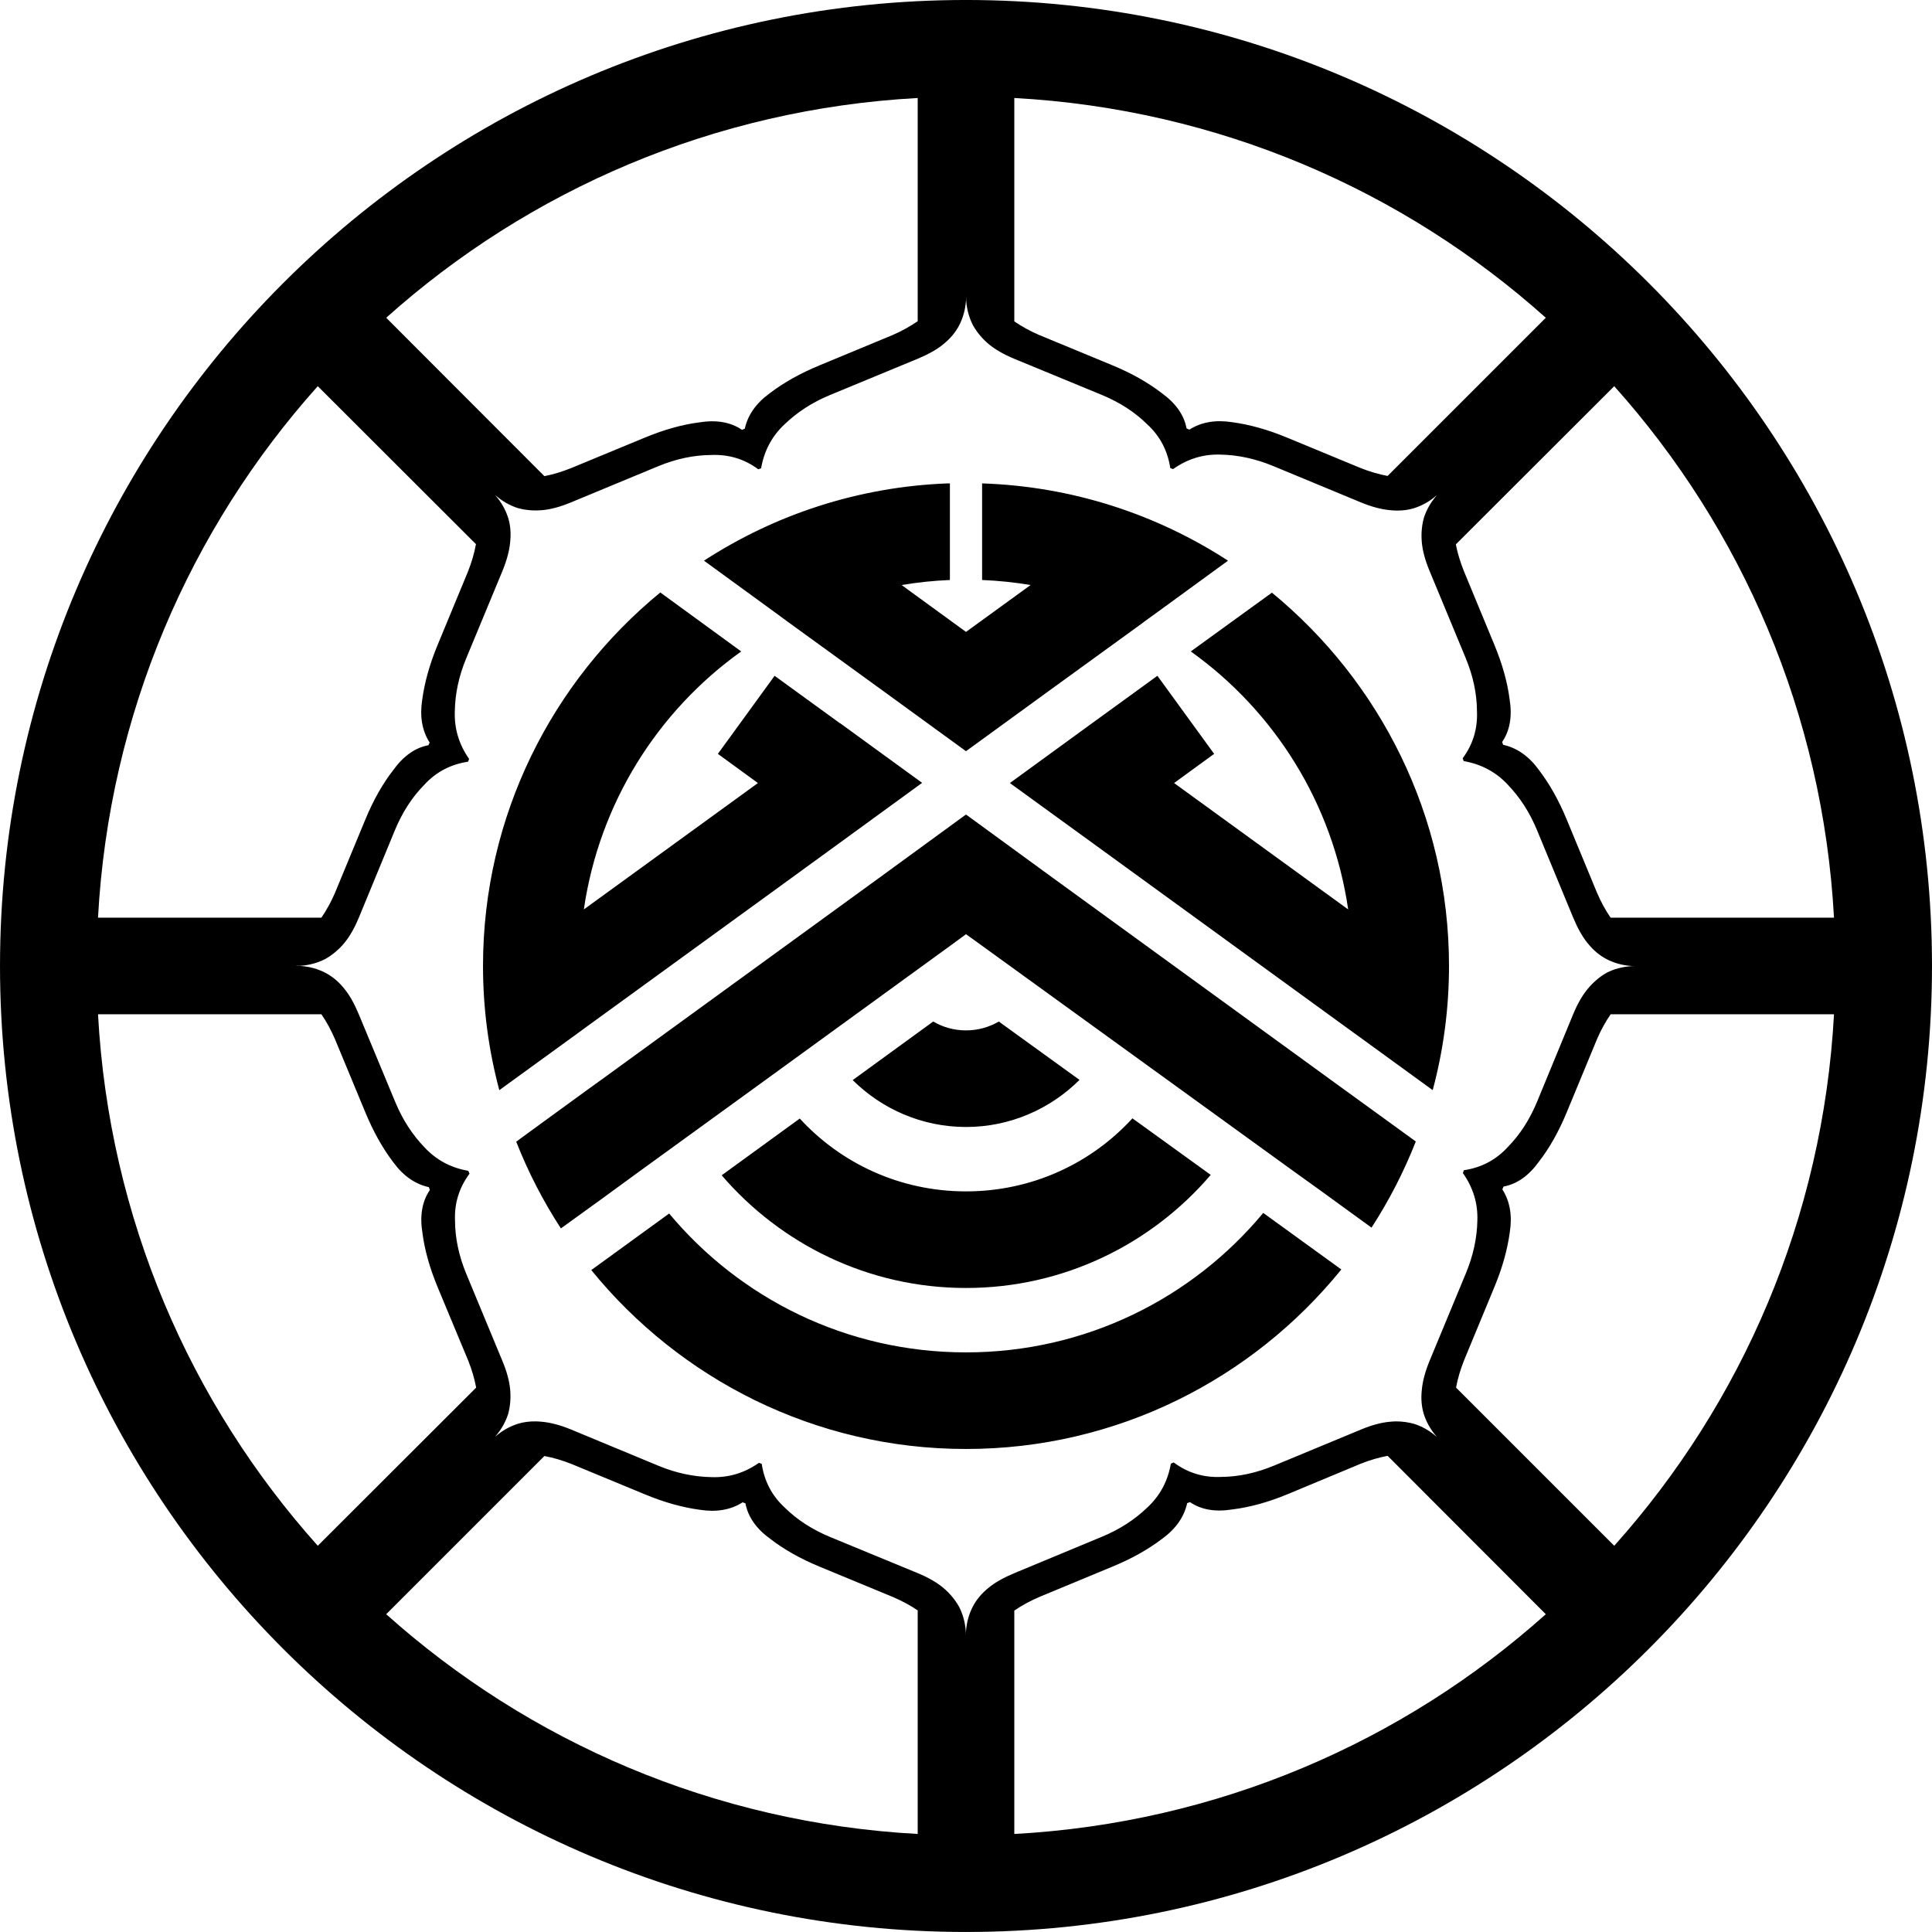 <?xml version="1.0" encoding="UTF-8" standalone="no"?>
<!-- Created with Inkscape (http://www.inkscape.org/) -->

<svg
   xmlns:dc="http://purl.org/dc/elements/1.1/"
   xmlns:cc="http://creativecommons.org/ns#"
   xmlns:rdf="http://www.w3.org/1999/02/22-rdf-syntax-ns#"
   xmlns:svg="http://www.w3.org/2000/svg"
   xmlns="http://www.w3.org/2000/svg"
   xmlns:sodipodi="http://sodipodi.sourceforge.net/DTD/sodipodi-0.dtd"
   xmlns:inkscape="http://www.inkscape.org/namespaces/inkscape"
   width="84.667mm"
   height="84.666mm"
   viewBox="0 0 300 299.998"
   id="svg4452"
   version="1.1"
   inkscape:version="0.47 r22583"
   sodipodi:docname="Kankyuden logomark.svg">
  <defs
     id="defs4454">
    <inkscape:perspective
       sodipodi:type="inkscape:persp3d"
       inkscape:vp_x="0 : 149.99898 : 1"
       inkscape:vp_y="0 : 1000 : 0"
       inkscape:vp_z="300 : 149.99898 : 1"
       inkscape:persp3d-origin="150 : 99.999318 : 1"
       id="perspective10" />
    <inkscape:perspective
       id="perspective2824"
       inkscape:persp3d-origin="0.5 : 0.33333333 : 1"
       inkscape:vp_z="1 : 0.5 : 1"
       inkscape:vp_y="0 : 1000 : 0"
       inkscape:vp_x="0 : 0.5 : 1"
       sodipodi:type="inkscape:persp3d" />
    <inkscape:perspective
       id="perspective3639"
       inkscape:persp3d-origin="0.5 : 0.33333333 : 1"
       inkscape:vp_z="1 : 0.5 : 1"
       inkscape:vp_y="0 : 1000 : 0"
       inkscape:vp_x="0 : 0.5 : 1"
       sodipodi:type="inkscape:persp3d" />
    <inkscape:perspective
       id="perspective3661"
       inkscape:persp3d-origin="0.5 : 0.33333333 : 1"
       inkscape:vp_z="1 : 0.5 : 1"
       inkscape:vp_y="0 : 1000 : 0"
       inkscape:vp_x="0 : 0.5 : 1"
       sodipodi:type="inkscape:persp3d" />
    <inkscape:perspective
       id="perspective3683"
       inkscape:persp3d-origin="0.5 : 0.33333333 : 1"
       inkscape:vp_z="1 : 0.5 : 1"
       inkscape:vp_y="0 : 1000 : 0"
       inkscape:vp_x="0 : 0.5 : 1"
       sodipodi:type="inkscape:persp3d" />
    <inkscape:perspective
       id="perspective3707"
       inkscape:persp3d-origin="0.5 : 0.33333333 : 1"
       inkscape:vp_z="1 : 0.5 : 1"
       inkscape:vp_y="0 : 1000 : 0"
       inkscape:vp_x="0 : 0.5 : 1"
       sodipodi:type="inkscape:persp3d" />
    <inkscape:perspective
       id="perspective3738"
       inkscape:persp3d-origin="0.5 : 0.33333333 : 1"
       inkscape:vp_z="1 : 0.5 : 1"
       inkscape:vp_y="0 : 1000 : 0"
       inkscape:vp_x="0 : 0.5 : 1"
       sodipodi:type="inkscape:persp3d" />
    <inkscape:perspective
       id="perspective3760"
       inkscape:persp3d-origin="0.5 : 0.33333333 : 1"
       inkscape:vp_z="1 : 0.5 : 1"
       inkscape:vp_y="0 : 1000 : 0"
       inkscape:vp_x="0 : 0.5 : 1"
       sodipodi:type="inkscape:persp3d" />
    <inkscape:perspective
       id="perspective3782"
       inkscape:persp3d-origin="0.5 : 0.33333333 : 1"
       inkscape:vp_z="1 : 0.5 : 1"
       inkscape:vp_y="0 : 1000 : 0"
       inkscape:vp_x="0 : 0.5 : 1"
       sodipodi:type="inkscape:persp3d" />
    <inkscape:perspective
       id="perspective3804"
       inkscape:persp3d-origin="0.5 : 0.33333333 : 1"
       inkscape:vp_z="1 : 0.5 : 1"
       inkscape:vp_y="0 : 1000 : 0"
       inkscape:vp_x="0 : 0.5 : 1"
       sodipodi:type="inkscape:persp3d" />
    <inkscape:perspective
       id="perspective3826"
       inkscape:persp3d-origin="0.5 : 0.33333333 : 1"
       inkscape:vp_z="1 : 0.5 : 1"
       inkscape:vp_y="0 : 1000 : 0"
       inkscape:vp_x="0 : 0.5 : 1"
       sodipodi:type="inkscape:persp3d" />
    <inkscape:perspective
       id="perspective3848"
       inkscape:persp3d-origin="0.5 : 0.33333333 : 1"
       inkscape:vp_z="1 : 0.5 : 1"
       inkscape:vp_y="0 : 1000 : 0"
       inkscape:vp_x="0 : 0.5 : 1"
       sodipodi:type="inkscape:persp3d" />
    <inkscape:perspective
       id="perspective3848-0"
       inkscape:persp3d-origin="0.5 : 0.33333333 : 1"
       inkscape:vp_z="1 : 0.5 : 1"
       inkscape:vp_y="0 : 1000 : 0"
       inkscape:vp_x="0 : 0.5 : 1"
       sodipodi:type="inkscape:persp3d" />
    <inkscape:perspective
       id="perspective3881"
       inkscape:persp3d-origin="0.5 : 0.33333333 : 1"
       inkscape:vp_z="1 : 0.5 : 1"
       inkscape:vp_y="0 : 1000 : 0"
       inkscape:vp_x="0 : 0.5 : 1"
       sodipodi:type="inkscape:persp3d" />
    <inkscape:perspective
       id="perspective3916"
       inkscape:persp3d-origin="0.5 : 0.33333333 : 1"
       inkscape:vp_z="1 : 0.5 : 1"
       inkscape:vp_y="0 : 1000 : 0"
       inkscape:vp_x="0 : 0.5 : 1"
       sodipodi:type="inkscape:persp3d" />
    <inkscape:perspective
       id="perspective3938"
       inkscape:persp3d-origin="0.5 : 0.33333333 : 1"
       inkscape:vp_z="1 : 0.5 : 1"
       inkscape:vp_y="0 : 1000 : 0"
       inkscape:vp_x="0 : 0.5 : 1"
       sodipodi:type="inkscape:persp3d" />
    <inkscape:perspective
       id="perspective3960"
       inkscape:persp3d-origin="0.5 : 0.33333333 : 1"
       inkscape:vp_z="1 : 0.5 : 1"
       inkscape:vp_y="0 : 1000 : 0"
       inkscape:vp_x="0 : 0.5 : 1"
       sodipodi:type="inkscape:persp3d" />
    <inkscape:perspective
       id="perspective3985"
       inkscape:persp3d-origin="0.5 : 0.33333333 : 1"
       inkscape:vp_z="1 : 0.5 : 1"
       inkscape:vp_y="0 : 1000 : 0"
       inkscape:vp_x="0 : 0.5 : 1"
       sodipodi:type="inkscape:persp3d" />
    <inkscape:perspective
       id="perspective4007"
       inkscape:persp3d-origin="0.5 : 0.33333333 : 1"
       inkscape:vp_z="1 : 0.5 : 1"
       inkscape:vp_y="0 : 1000 : 0"
       inkscape:vp_x="0 : 0.5 : 1"
       sodipodi:type="inkscape:persp3d" />
    <inkscape:perspective
       id="perspective4029"
       inkscape:persp3d-origin="0.5 : 0.33333333 : 1"
       inkscape:vp_z="1 : 0.5 : 1"
       inkscape:vp_y="0 : 1000 : 0"
       inkscape:vp_x="0 : 0.5 : 1"
       sodipodi:type="inkscape:persp3d" />
    <inkscape:perspective
       id="perspective4051"
       inkscape:persp3d-origin="0.5 : 0.33333333 : 1"
       inkscape:vp_z="1 : 0.5 : 1"
       inkscape:vp_y="0 : 1000 : 0"
       inkscape:vp_x="0 : 0.5 : 1"
       sodipodi:type="inkscape:persp3d" />
    <inkscape:perspective
       id="perspective4073"
       inkscape:persp3d-origin="0.5 : 0.33333333 : 1"
       inkscape:vp_z="1 : 0.5 : 1"
       inkscape:vp_y="0 : 1000 : 0"
       inkscape:vp_x="0 : 0.5 : 1"
       sodipodi:type="inkscape:persp3d" />
    <inkscape:perspective
       id="perspective4101"
       inkscape:persp3d-origin="0.5 : 0.33333333 : 1"
       inkscape:vp_z="1 : 0.5 : 1"
       inkscape:vp_y="0 : 1000 : 0"
       inkscape:vp_x="0 : 0.5 : 1"
       sodipodi:type="inkscape:persp3d" />
    <inkscape:perspective
       id="perspective4123"
       inkscape:persp3d-origin="0.5 : 0.33333333 : 1"
       inkscape:vp_z="1 : 0.5 : 1"
       inkscape:vp_y="0 : 1000 : 0"
       inkscape:vp_x="0 : 0.5 : 1"
       sodipodi:type="inkscape:persp3d" />
    <inkscape:perspective
       id="perspective4145"
       inkscape:persp3d-origin="0.5 : 0.33333333 : 1"
       inkscape:vp_z="1 : 0.5 : 1"
       inkscape:vp_y="0 : 1000 : 0"
       inkscape:vp_x="0 : 0.5 : 1"
       sodipodi:type="inkscape:persp3d" />
    <inkscape:perspective
       id="perspective4167"
       inkscape:persp3d-origin="0.5 : 0.33333333 : 1"
       inkscape:vp_z="1 : 0.5 : 1"
       inkscape:vp_y="0 : 1000 : 0"
       inkscape:vp_x="0 : 0.5 : 1"
       sodipodi:type="inkscape:persp3d" />
    <inkscape:perspective
       id="perspective4201"
       inkscape:persp3d-origin="0.5 : 0.33333333 : 1"
       inkscape:vp_z="1 : 0.5 : 1"
       inkscape:vp_y="0 : 1000 : 0"
       inkscape:vp_x="0 : 0.5 : 1"
       sodipodi:type="inkscape:persp3d" />
    <inkscape:perspective
       id="perspective4226"
       inkscape:persp3d-origin="0.5 : 0.33333333 : 1"
       inkscape:vp_z="1 : 0.5 : 1"
       inkscape:vp_y="0 : 1000 : 0"
       inkscape:vp_x="0 : 0.5 : 1"
       sodipodi:type="inkscape:persp3d" />
    <inkscape:perspective
       id="perspective4251"
       inkscape:persp3d-origin="0.5 : 0.33333333 : 1"
       inkscape:vp_z="1 : 0.5 : 1"
       inkscape:vp_y="0 : 1000 : 0"
       inkscape:vp_x="0 : 0.5 : 1"
       sodipodi:type="inkscape:persp3d" />
    <inkscape:perspective
       id="perspective4273"
       inkscape:persp3d-origin="0.5 : 0.33333333 : 1"
       inkscape:vp_z="1 : 0.5 : 1"
       inkscape:vp_y="0 : 1000 : 0"
       inkscape:vp_x="0 : 0.5 : 1"
       sodipodi:type="inkscape:persp3d" />
    <inkscape:perspective
       id="perspective4295"
       inkscape:persp3d-origin="0.5 : 0.33333333 : 1"
       inkscape:vp_z="1 : 0.5 : 1"
       inkscape:vp_y="0 : 1000 : 0"
       inkscape:vp_x="0 : 0.5 : 1"
       sodipodi:type="inkscape:persp3d" />
    <inkscape:perspective
       id="perspective4320"
       inkscape:persp3d-origin="0.5 : 0.33333333 : 1"
       inkscape:vp_z="1 : 0.5 : 1"
       inkscape:vp_y="0 : 1000 : 0"
       inkscape:vp_x="0 : 0.5 : 1"
       sodipodi:type="inkscape:persp3d" />
    <inkscape:perspective
       id="perspective4342"
       inkscape:persp3d-origin="0.5 : 0.33333333 : 1"
       inkscape:vp_z="1 : 0.5 : 1"
       inkscape:vp_y="0 : 1000 : 0"
       inkscape:vp_x="0 : 0.5 : 1"
       sodipodi:type="inkscape:persp3d" />
    <inkscape:perspective
       id="perspective4377"
       inkscape:persp3d-origin="0.5 : 0.33333333 : 1"
       inkscape:vp_z="1 : 0.5 : 1"
       inkscape:vp_y="0 : 1000 : 0"
       inkscape:vp_x="0 : 0.5 : 1"
       sodipodi:type="inkscape:persp3d" />
    <inkscape:perspective
       id="perspective4399"
       inkscape:persp3d-origin="0.5 : 0.33333333 : 1"
       inkscape:vp_z="1 : 0.5 : 1"
       inkscape:vp_y="0 : 1000 : 0"
       inkscape:vp_x="0 : 0.5 : 1"
       sodipodi:type="inkscape:persp3d" />
    <inkscape:perspective
       id="perspective4421"
       inkscape:persp3d-origin="0.5 : 0.33333333 : 1"
       inkscape:vp_z="1 : 0.5 : 1"
       inkscape:vp_y="0 : 1000 : 0"
       inkscape:vp_x="0 : 0.5 : 1"
       sodipodi:type="inkscape:persp3d" />
    <inkscape:perspective
       id="perspective4443"
       inkscape:persp3d-origin="0.5 : 0.33333333 : 1"
       inkscape:vp_z="1 : 0.5 : 1"
       inkscape:vp_y="0 : 1000 : 0"
       inkscape:vp_x="0 : 0.5 : 1"
       sodipodi:type="inkscape:persp3d" />
    <inkscape:perspective
       id="perspective4014"
       inkscape:persp3d-origin="0.5 : 0.33333333 : 1"
       inkscape:vp_z="1 : 0.5 : 1"
       inkscape:vp_y="0 : 1000 : 0"
       inkscape:vp_x="0 : 0.5 : 1"
       sodipodi:type="inkscape:persp3d" />
    <inkscape:perspective
       id="perspective4027"
       inkscape:persp3d-origin="0.5 : 0.33333333 : 1"
       inkscape:vp_z="1 : 0.5 : 1"
       inkscape:vp_y="0 : 1000 : 0"
       inkscape:vp_x="0 : 0.5 : 1"
       sodipodi:type="inkscape:persp3d" />
    <inkscape:perspective
       id="perspective4265"
       inkscape:persp3d-origin="0.5 : 0.33333333 : 1"
       inkscape:vp_z="1 : 0.5 : 1"
       inkscape:vp_y="0 : 1000 : 0"
       inkscape:vp_x="0 : 0.5 : 1"
       sodipodi:type="inkscape:persp3d" />
    <inkscape:perspective
       id="perspective4120"
       inkscape:persp3d-origin="0.5 : 0.33333333 : 1"
       inkscape:vp_z="1 : 0.5 : 1"
       inkscape:vp_y="0 : 1000 : 0"
       inkscape:vp_x="0 : 0.5 : 1"
       sodipodi:type="inkscape:persp3d" />
    <inkscape:perspective
       id="perspective3935"
       inkscape:persp3d-origin="0.5 : 0.33333333 : 1"
       inkscape:vp_z="1 : 0.5 : 1"
       inkscape:vp_y="0 : 1000 : 0"
       inkscape:vp_x="0 : 0.5 : 1"
       sodipodi:type="inkscape:persp3d" />
    <inkscape:perspective
       id="perspective4644"
       inkscape:persp3d-origin="0.5 : 0.33333333 : 1"
       inkscape:vp_z="1 : 0.5 : 1"
       inkscape:vp_y="0 : 1000 : 0"
       inkscape:vp_x="0 : 0.5 : 1"
       sodipodi:type="inkscape:persp3d" />
    <inkscape:perspective
       id="perspective5016"
       inkscape:persp3d-origin="0.5 : 0.33333333 : 1"
       inkscape:vp_z="1 : 0.5 : 1"
       inkscape:vp_y="0 : 1000 : 0"
       inkscape:vp_x="0 : 0.5 : 1"
       sodipodi:type="inkscape:persp3d" />
    <inkscape:perspective
       id="perspective4348"
       inkscape:persp3d-origin="0.5 : 0.33333333 : 1"
       inkscape:vp_z="1 : 0.5 : 1"
       inkscape:vp_y="0 : 1000 : 0"
       inkscape:vp_x="0 : 0.5 : 1"
       sodipodi:type="inkscape:persp3d" />
  </defs>
  <sodipodi:namedview
     id="base"
     pagecolor="#ffffff"
     bordercolor="#666666"
     borderopacity="1.0"
     inkscape:pageopacity="0.0"
     inkscape:pageshadow="2"
     inkscape:zoom="0.7071068"
     inkscape:cx="519.42419"
     inkscape:cy="-69.787131"
     inkscape:document-units="px"
     inkscape:current-layer="layer1"
     showgrid="false"
     fit-margin-top="0"
     fit-margin-left="0"
     fit-margin-right="0"
     fit-margin-bottom="0"
     inkscape:window-width="1264"
     inkscape:window-height="747"
     inkscape:window-x="161"
     inkscape:window-y="168"
     inkscape:window-maximized="0" />
  <g
     inkscape:label="レイヤー 1"
     inkscape:groupmode="layer"
     id="layer1"
     transform="translate(-307.754,-535.321)"
     style="display:inline">
    <path
       style="font-size:medium;font-style:normal;font-variant:normal;font-weight:normal;font-stretch:normal;text-indent:0;text-align:start;text-decoration:none;line-height:normal;letter-spacing:normal;word-spacing:normal;text-transform:none;direction:ltr;block-progression:tb;writing-mode:lr-tb;text-anchor:start;color:#000000;fill:#000000;fill-opacity:1;fill-rule:nonzero;stroke:none;visibility:visible;display:inline;overflow:visible;enable-background:accumulate;font-family:sans-serif"
       d="m 457.754,535.319 c -82.754,0 -150,67.246 -150,150 0,82.754 67.246,150 150,150 82.754,0 150,-67.246 150,-150 0,-82.754 -67.246,-150 -150,-150 z m -7.5,15.219 0,34.656 c -1.162,0.8 -2.463,1.535 -3.906,2.156 l -11.375,4.719 c -2.94,1.218 -5.517,2.657 -7.688,4.312 -2.129,1.554 -3.411,3.375 -3.875,5.5 l -0.438,0.188 c -1.759,-1.204 -3.981,-1.592 -6.656,-1.156 -2.634,0.335 -5.457,1.127 -8.469,2.375 l -11.406,4.719 c -1.422,0.567 -2.803,0.992 -4.156,1.25 l -24.562,-24.594 c 22.14,-19.815 50.865,-32.397 82.531,-34.125 z m 15,0 c 31.666,1.728 60.391,14.31 82.531,34.125 l -24.562,24.562 c -1.386,-0.256 -2.791,-0.669 -4.25,-1.25 l -11.406,-4.719 c -2.94,-1.218 -5.763,-2.01 -8.469,-2.375 -2.604,-0.407 -4.826,-0.018 -6.656,1.156 l -0.438,-0.188 c -0.392,-2.095 -1.675,-3.916 -3.875,-5.5 -2.099,-1.626 -4.645,-3.065 -7.656,-4.312 l -11.406,-4.719 c -1.406,-0.605 -2.673,-1.319 -3.812,-2.094 l 0,-34.688 z m -7.5,30.781 c 1.7e-4,0.228 0.016,0.477 0.031,0.688 0.098,1.385 0.457,2.669 1.062,3.844 0.635,1.103 1.439,2.072 2.438,2.906 0.999,0.834 2.319,1.598 3.969,2.281 l 13.562,5.594 c 2.797,1.158 5.154,2.68 7.062,4.562 2.01,1.841 3.194,4.127 3.594,6.812 l 0.438,0.156 c 2.254,-1.587 4.693,-2.34 7.344,-2.25 2.752,0.048 5.494,0.653 8.219,1.781 l 13.562,5.625 c 1.721,0.713 3.235,1.102 4.531,1.219 1.368,0.146 2.624,0.048 3.781,-0.312 1.259,-0.403 2.42,-1.059 3.469,-1.969 -0.005,0.005 0.005,0.026 0,0.031 -0.91,1.049 -1.566,2.21 -1.969,3.469 -0.331,1.229 -0.429,2.485 -0.312,3.781 0.117,1.296 0.504,2.757 1.188,4.406 l 5.625,13.562 c 1.158,2.797 1.732,5.538 1.75,8.219 0.12,2.723 -0.602,5.162 -2.219,7.344 l 0.156,0.438 c 2.716,0.471 5.002,1.687 6.812,3.625 1.912,1.98 3.434,4.338 4.562,7.062 l 5.594,13.531 c 0.713,1.721 1.479,3.095 2.312,4.094 0.863,1.071 1.833,1.874 2.906,2.438 1.175,0.605 2.459,0.964 3.844,1.062 0.203,0.014 0.437,0.002 0.656,0 -0.228,1.6e-4 -0.446,0.016 -0.656,0.031 -1.385,0.098 -2.669,0.426 -3.844,1.031 -1.103,0.635 -2.072,1.47 -2.906,2.469 -0.834,0.999 -1.598,2.319 -2.281,3.969 l -5.594,13.562 c -1.158,2.797 -2.68,5.154 -4.562,7.062 -1.841,2.01 -4.127,3.194 -6.812,3.594 l -0.156,0.438 c 1.587,2.254 2.34,4.693 2.25,7.344 -0.048,2.752 -0.653,5.494 -1.781,8.219 l -5.625,13.562 c -0.713,1.721 -1.102,3.235 -1.219,4.531 -0.146,1.368 -0.048,2.624 0.312,3.781 0.403,1.259 1.059,2.42 1.969,3.469 -0.005,-0.005 -0.026,0.005 -0.031,0 -1.049,-0.91 -2.21,-1.566 -3.469,-1.969 -0.922,-0.248 -1.853,-0.379 -2.812,-0.375 -0.32,10e-4 -0.645,0.033 -0.969,0.062 -1.296,0.117 -2.757,0.504 -4.406,1.188 l -13.562,5.625 c -2.797,1.158 -5.538,1.732 -8.219,1.75 -2.723,0.12 -5.162,-0.633 -7.344,-2.25 l -0.438,0.188 c -0.471,2.716 -1.687,4.97 -3.625,6.781 -1.98,1.912 -4.338,3.434 -7.062,4.562 l -13.531,5.625 c -1.721,0.713 -3.095,1.479 -4.094,2.312 -1.071,0.863 -1.874,1.833 -2.438,2.906 -0.605,1.175 -0.964,2.459 -1.063,3.844 -0.014,0.203 -0.002,0.437 0,0.656 -1.6e-4,-0.228 -0.016,-0.446 -0.031,-0.656 -0.098,-1.385 -0.457,-2.669 -1.062,-3.844 -0.635,-1.103 -1.439,-2.072 -2.438,-2.906 -0.999,-0.834 -2.319,-1.598 -3.969,-2.281 l -13.562,-5.594 c -2.797,-1.158 -5.154,-2.68 -7.062,-4.562 -2.01,-1.841 -3.194,-4.127 -3.594,-6.812 l -0.438,-0.156 c -2.254,1.587 -4.693,2.309 -7.344,2.219 -2.752,-0.048 -5.494,-0.621 -8.219,-1.75 l -13.562,-5.625 c -1.721,-0.713 -3.235,-1.102 -4.531,-1.219 -0.342,-0.037 -0.671,-0.058 -1,-0.062 -0.986,-0.015 -1.913,0.105 -2.781,0.375 -1.259,0.403 -2.42,1.059 -3.469,1.969 0.005,-0.005 -0.005,-0.026 0,-0.031 0.91,-1.049 1.566,-2.21 1.969,-3.469 0.331,-1.229 0.429,-2.485 0.312,-3.781 -0.117,-1.296 -0.504,-2.757 -1.188,-4.406 l -5.625,-13.562 c -1.158,-2.797 -1.732,-5.538 -1.75,-8.219 -0.12,-2.723 0.633,-5.162 2.25,-7.344 l -0.188,-0.438 c -2.716,-0.471 -4.97,-1.687 -6.781,-3.625 -1.912,-1.98 -3.434,-4.338 -4.562,-7.062 l -5.625,-13.531 c -0.713,-1.721 -1.479,-3.095 -2.312,-4.094 -0.863,-1.071 -1.833,-1.874 -2.906,-2.438 -1.175,-0.605 -2.459,-0.964 -3.844,-1.062 -0.212,-0.015 -0.459,-10e-4 -0.688,0 l 0.031,-0.031 c 0.228,-1.5e-4 0.446,0.015 0.656,0 1.385,-0.098 2.669,-0.457 3.844,-1.062 1.103,-0.635 2.072,-1.439 2.906,-2.438 0.834,-0.999 1.598,-2.319 2.281,-3.969 l 5.594,-13.562 c 1.158,-2.797 2.68,-5.154 4.562,-7.062 1.841,-2.01 4.127,-3.194 6.812,-3.594 l 0.156,-0.438 c -1.587,-2.254 -2.309,-4.724 -2.219,-7.375 0.048,-2.752 0.621,-5.463 1.75,-8.188 l 5.625,-13.562 c 0.713,-1.721 1.102,-3.235 1.219,-4.531 0.146,-1.368 0.048,-2.624 -0.312,-3.781 -0.403,-1.259 -1.059,-2.42 -1.969,-3.469 0.005,0.005 0.026,-0.005 0.031,0 1.049,0.91 2.21,1.566 3.469,1.969 1.229,0.331 2.485,0.429 3.781,0.312 1.296,-0.117 2.757,-0.504 4.406,-1.188 l 13.562,-5.625 c 2.797,-1.158 5.538,-1.732 8.219,-1.75 2.723,-0.12 5.162,0.602 7.344,2.219 l 0.438,-0.156 c 0.471,-2.716 1.687,-5.002 3.625,-6.812 1.98,-1.912 4.338,-3.434 7.062,-4.562 l 13.531,-5.594 c 1.721,-0.713 3.095,-1.479 4.094,-2.312 1.071,-0.863 1.874,-1.833 2.438,-2.906 0.605,-1.175 0.964,-2.459 1.062,-3.844 0.015,-0.212 0.002,-0.459 0,-0.688 z m -100.656,13.969 24.562,24.531 c -0.256,1.386 -0.669,2.822 -1.25,4.281 l -4.719,11.406 c -1.218,2.94 -2.01,5.763 -2.375,8.469 -0.407,2.604 -0.018,4.826 1.156,6.656 l -0.188,0.406 c -2.095,0.392 -3.916,1.706 -5.5,3.906 -1.626,2.099 -3.065,4.644 -4.312,7.656 l -4.719,11.406 c -0.605,1.406 -1.319,2.673 -2.094,3.812 l -34.688,0 c 1.728,-31.666 14.31,-60.391 34.125,-82.531 z m 201.313,0 c 19.815,22.14 32.397,50.865 34.125,82.531 l -34.688,0 c -0.8,-1.162 -1.504,-2.463 -2.125,-3.906 l -4.719,-11.406 c -1.218,-2.94 -2.657,-5.486 -4.312,-7.656 -1.554,-2.129 -3.407,-3.411 -5.531,-3.875 l -0.156,-0.438 c 1.204,-1.759 1.592,-3.981 1.156,-6.656 -0.335,-2.634 -1.127,-5.457 -2.375,-8.469 l -4.719,-11.406 c -0.567,-1.422 -0.992,-2.803 -1.25,-4.156 l 24.594,-24.562 z m -103.469,15.094 c -13.926,0.517 -26.877,4.863 -37.875,12 l 10.125,7.375 3.031,2.219 14.781,10.719 12.719,9.25 0.031,0 0.031,0 12.719,-9.25 14.781,-10.719 0.062,-0.062 2.719,-1.969 10.375,-7.562 c -11.08,-7.19 -24.144,-11.537 -38.188,-12 l 0,15 c 2.556,0.105 5.068,0.369 7.531,0.781 l -10.031,7.281 -10,-7.281 c 2.453,-0.41 4.954,-0.677 7.5,-0.781 l 0,-15 c -0.103,0.003 -0.209,-0.004 -0.312,0 z m -44.656,16.938 c -16.786,13.77 -27.531,34.663 -27.531,58 0,6.67 0.883,13.12 2.531,19.281 l 12.188,-8.844 1.062,-0.781 30.375,-22.062 9.281,-6.75 12.75,-9.281 -12.719,-9.25 -0.031,0 -6.375,-4.625 -3.781,-2.75 -8.812,12.125 3.781,2.75 2.438,1.781 -27.031,19.625 c 2.405,-16.515 11.477,-30.802 24.437,-40.062 l -12.562,-9.156 z m 94.969,0.031 -12.594,9.125 c 12.96,9.26 22.032,23.547 24.438,40.062 l -27.031,-19.625 2.438,-1.781 3.781,-2.75 -8.812,-12.125 -3.781,2.75 -6.375,4.625 -12.75,9.281 12.75,9.25 39.656,28.812 2.844,2.062 10.406,7.562 c 1.651,-6.158 2.531,-12.612 2.531,-19.281 0,-23.322 -10.733,-44.199 -27.5,-57.969 z m -47.531,34.469 -12.719,9.281 -43.906,31.906 -0.562,0.406 -1.219,0.875 -7,5.094 -4.406,3.219 c 1.863,4.742 4.195,9.25 6.938,13.469 l 6.312,-4.562 5.781,-4.219 18.312,-13.281 30.156,-21.906 2.344,-1.719 2.344,1.688 48.531,35.125 3.875,2.781 8.219,5.969 c 2.714,-4.191 5.025,-8.671 6.875,-13.375 l -6.375,-4.625 -6.25,-4.531 -44.469,-32.312 -12.719,-9.281 -0.031,0.031 -0.031,-0.031 z m -134.75,31 34.688,0 c 0.8,1.162 1.504,2.463 2.125,3.906 l 4.719,11.375 c 1.218,2.94 2.657,5.517 4.312,7.688 1.554,2.129 3.407,3.411 5.531,3.875 l 0.156,0.438 c -1.204,1.759 -1.592,3.981 -1.156,6.656 0.335,2.634 1.127,5.457 2.375,8.469 l 4.75,11.406 c 0.567,1.422 0.961,2.803 1.219,4.156 l -24.594,24.562 c -19.815,-22.14 -32.397,-50.865 -34.125,-82.531 z m 234.875,0 34.688,0 c -1.728,31.666 -14.31,60.391 -34.125,82.531 l -24.562,-24.562 c 0.256,-1.386 0.669,-2.791 1.25,-4.25 l 4.719,-11.406 c 1.218,-2.94 2.01,-5.763 2.375,-8.469 0.407,-2.604 0.018,-4.826 -1.156,-6.656 l 0.188,-0.438 c 2.095,-0.392 3.916,-1.675 5.5,-3.875 1.626,-2.099 3.065,-4.644 4.312,-7.656 l 4.719,-11.406 c 0.605,-1.406 1.319,-2.673 2.094,-3.812 z m -105.188,1.125 -12.5,9.094 c 4.53,4.498 10.766,7.281 17.594,7.281 6.843,0 13.092,-2.796 17.625,-7.312 l -12.531,-9.062 c -1.485,0.864 -3.216,1.375 -5.094,1.375 -1.878,0 -3.608,-0.511 -5.094,-1.375 z m 30.938,15.031 c -6.386,6.977 -15.575,11.344 -25.844,11.344 -10.252,0 -19.428,-4.354 -25.812,-11.312 l -12.125,8.812 c 9.184,10.704 22.794,17.5 37.938,17.5 15.175,0 28.815,-6.82 38,-17.562 l -12.156,-8.781 z m 20.312,14.688 c -10.991,13.228 -27.546,21.656 -46.156,21.656 -18.57,0 -35.102,-8.384 -46.094,-21.562 l -4.906,3.562 -7.188,5.219 c 13.767,16.926 34.737,27.781 58.187,27.781 23.498,0 44.516,-10.89 58.281,-27.875 l -12.125,-8.781 z m 19.312,37.719 24.562,24.594 c -22.14,19.815 -50.866,32.397 -82.531,34.125 l 0,-34.688 c 1.162,-0.8 2.463,-1.504 3.906,-2.125 l 11.375,-4.719 c 2.94,-1.218 5.517,-2.657 7.688,-4.312 2.129,-1.554 3.411,-3.407 3.875,-5.531 l 0.438,-0.156 c 1.759,1.204 3.981,1.561 6.656,1.125 2.634,-0.335 5.457,-1.096 8.469,-2.344 l 11.406,-4.75 c 1.422,-0.567 2.803,-0.961 4.156,-1.219 z m -130.938,0.031 c 1.386,0.256 2.791,0.669 4.25,1.25 l 11.406,4.719 c 2.94,1.218 5.763,2.01 8.469,2.375 2.604,0.407 4.826,0.018 6.656,-1.156 l 0.438,0.156 c 0.392,2.095 1.675,3.948 3.875,5.531 2.099,1.626 4.645,3.065 7.656,4.312 l 11.406,4.719 c 1.406,0.605 2.673,1.288 3.812,2.062 l 0,34.719 c -31.666,-1.728 -60.391,-14.31 -82.531,-34.125 l 24.562,-24.562 z"
       id="path2838-7-4-1-1-7-1-0-3-9-4-6" />
  </g>
</svg>
